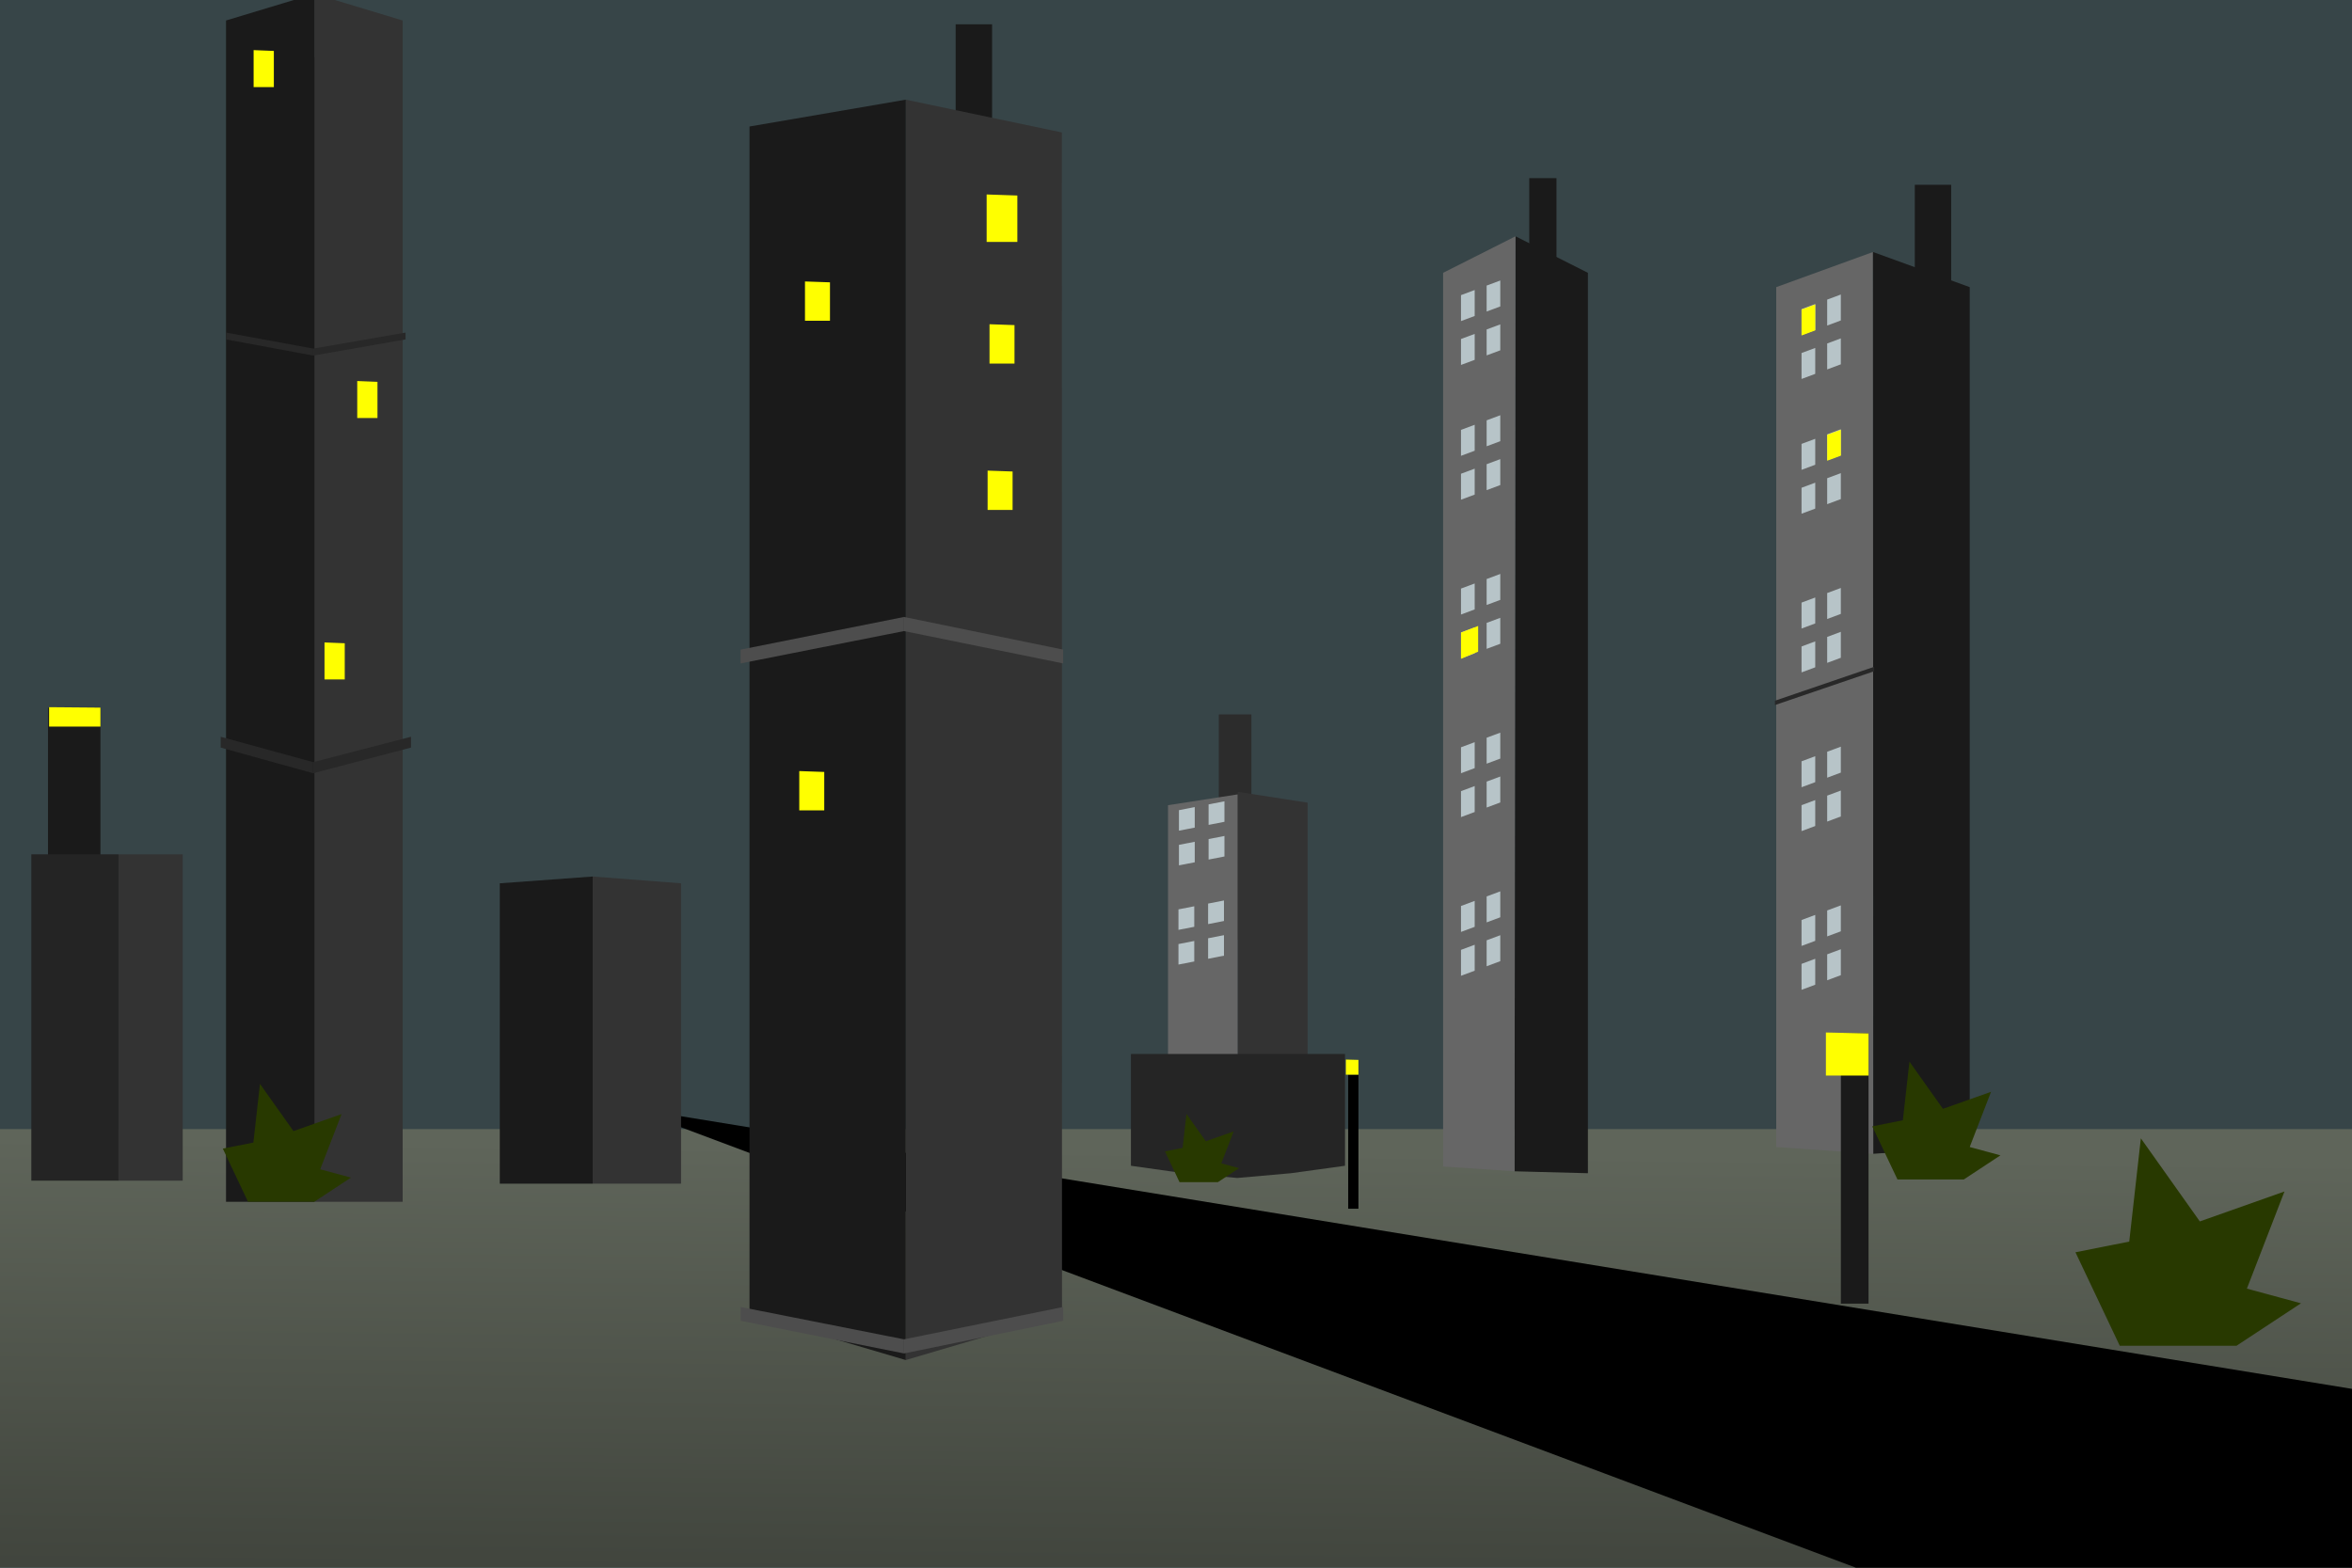 <?xml version="1.0" encoding="UTF-8" standalone="no"?>
<svg
   xmlns:dc="http://purl.org/dc/elements/1.1/"
   xmlns:cc="http://creativecommons.org/ns#"
   xmlns:rdf="http://www.w3.org/1999/02/22-rdf-syntax-ns#"
   xmlns:svg="http://www.w3.org/2000/svg"
   xmlns="http://www.w3.org/2000/svg"
   xmlns:xlink="http://www.w3.org/1999/xlink"
   id="svg10522"
   version="1.1"
   viewBox="0 0 254 169.333"
   height="640"
   width="960">
  <defs
     id="defs10516">
    <linearGradient
       gradientUnits="userSpaceOnUse"
       y2="468.619"
       x2="482.707"
       y1="728.432"
       x1="479.933"
       id="linearGradient11911"
       xlink:href="#linearGradient11907"
       gradientTransform="matrix(0.265,0,0,0.265,-2.4166666e-7,127.667)" />
    <linearGradient
       id="linearGradient11907">
      <stop
         id="stop11903"
         offset="0"
         style="stop-color:#32352f;stop-opacity:1;" />
      <stop
         id="stop11905"
         offset="1"
         style="stop-color:#5f655a;stop-opacity:1" />
    </linearGradient>
  </defs>
  <g
     transform="translate(0,-127.667)"
     id="layer1">
    <rect
       y="127.098"
       x="-2.765"
       height="173.924"
       width="257.749"
       id="rect5826"
       style="display:inline;opacity:1;fill:#afdde9;fill-opacity:1;stroke:none;stroke-width:0.372;stroke-miterlimit:4;stroke-dasharray:none;stroke-opacity:1" />
    <rect
       y="127.098"
       x="-2.765"
       height="173.924"
       width="257.749"
       id="rect5826-7"
       style="display:inline;opacity:1;fill:none;fill-opacity:1;stroke:none;stroke-width:0.372;stroke-miterlimit:4;stroke-dasharray:none;stroke-opacity:1" />
    <rect
       y="120.07"
       x="-13.18"
       height="187.98"
       width="278.579"
       id="rect5826-1"
       style="display:inline;opacity:1;fill:#374548;fill-opacity:1;stroke:none;stroke-width:0.402;stroke-miterlimit:4;stroke-dasharray:none;stroke-opacity:1" />
    <path
       id="rect8938"
       d="M -15.088,249.629 H 267.148 v 65.534 H -15.088 Z"
       style="display:inline;fill:url(#linearGradient11911);fill-opacity:1;stroke-width:0.281" />
    <path
       id="rect11826"
       d="M 339.631,291.659 261.287,319.82 67.911,247.315 Z"
       style="display:inline;fill:#000000;fill-opacity:1;stroke-width:0.265" />
    <rect
       y="133.829"
       x="25.881"
       height="120.726"
       width="16.985"
       id="rect4146"
       style="display:inline;fill:#1a1a1a;fill-opacity:1;stroke:none;stroke-width:0.291;stroke-miterlimit:4;stroke-dasharray:none;stroke-opacity:1" />
    <rect
       y="204.1"
       x="5.185"
       height="35.003"
       width="5.662"
       id="rect4154"
       style="display:inline;fill:#1a1a1a;fill-opacity:1;stroke:none;stroke-width:0.291;stroke-miterlimit:4;stroke-dasharray:none;stroke-opacity:1" />
    <rect
       y="219.948"
       x="12.797"
       height="35.249"
       width="6.934"
       id="rect4144"
       style="display:inline;fill:#333333;fill-opacity:1;stroke:none;stroke-width:0.167;stroke-miterlimit:4;stroke-dasharray:none;stroke-opacity:1" />
    <g
       id="g11577"
       style="display:inline"
       transform="matrix(0.265,0,0,0.265,-2.4166666e-7,18.563)">
      <g
         id="g11367"
         transform="translate(-48.438,535.938)">
        <rect
           y="166.986"
           x="545.126"
           height="91.822"
           width="13.288"
           id="rect4246-7"
           style="opacity:1;fill:#2c2c2c;fill-opacity:1;stroke:none;stroke-width:1.41;stroke-miterlimit:4;stroke-dasharray:none;stroke-opacity:1" />
        <path
           style="display:inline;opacity:1;fill:#666666;fill-opacity:1;stroke:none;stroke-width:0.465;stroke-miterlimit:4;stroke-dasharray:none;stroke-opacity:1"
           d="m 524.425,203.974 28.447,-4.414 v 112.386 h -28.447 z"
           id="path9427" />
        <path
           id="path9429"
           d="m 581.32,202.944 -28.447,-4.414 v 112.386 h 28.447 z"
           style="display:inline;opacity:1;fill:#333333;fill-opacity:1;stroke:none;stroke-width:0.465;stroke-miterlimit:4;stroke-dasharray:none;stroke-opacity:1" />
      </g>
      <path
         id="rect4160"
         d="m 460.88,841.333 h 87.241 v 45.55 l -22.086,3.038 -21.81,1.933 -21.81,-1.933 -21.534,-3.038 z"
         style="fill:#252525;fill-opacity:1;stroke:none;stroke-width:0.582;stroke-miterlimit:4;stroke-dasharray:none;stroke-opacity:1" />
    </g>
    <path
       id="rect9192-7"
       d="m 33.947,126.998 9.539,2.883 v 127.595 h -9.539 z"
       style="display:inline;fill:#333333;fill-opacity:1;stroke:none;stroke-width:0.149;stroke-miterlimit:4;stroke-dasharray:none;stroke-opacity:1" />
    <path
       style="display:inline;fill:#1a1a1a;fill-opacity:1;stroke:none;stroke-width:0.149;stroke-miterlimit:4;stroke-dasharray:none;stroke-opacity:1"
       d="m 33.947,126.998 -9.539,2.883 v 127.595 h 9.539 z"
       id="path9195-2" />
    <path
       id="rect9224"
       d="m 191.821,158.682 10.448,-3.797 0.036,97.408 -10.485,-0.731 z"
       style="display:inline;opacity:1;fill:#666666;fill-opacity:1;stroke:none;stroke-width:0.261;stroke-miterlimit:4;stroke-dasharray:none;stroke-opacity:1" />
    <path
       style="display:inline;opacity:1;fill:#1a1a1a;fill-opacity:1;stroke:none;stroke-width:0.261;stroke-miterlimit:4;stroke-dasharray:none;stroke-opacity:1"
       d="m 212.717,158.682 -10.448,-3.797 0.036,97.408 10.412,-0.731 z"
       id="path9227" />
    <rect
       y="147.627"
       x="206.785"
       height="16.272"
       width="3.929"
       id="rect4242-8-03"
       style="display:inline;opacity:1;fill:#1a1a1a;fill-opacity:1;stroke:none;stroke-width:0.33;stroke-miterlimit:4;stroke-dasharray:none;stroke-opacity:1" />
    <path
       id="rect9192-7-6"
       d="m 64.008,222.344 9.539,0.733 v 32.444 h -9.539 z"
       style="display:inline;fill:#333333;fill-opacity:1;stroke:none;stroke-width:0.075;stroke-miterlimit:4;stroke-dasharray:none;stroke-opacity:1" />
    <path
       id="path9310"
       d="m 64.008,222.344 -10.035,0.733 v 32.444 h 10.035 z"
       style="display:inline;fill:#1a1a1a;fill-opacity:1;stroke:none;stroke-width:0.077;stroke-miterlimit:4;stroke-dasharray:none;stroke-opacity:1" />
    <rect
       y="146.909"
       x="165.149"
       height="16.912"
       width="2.94"
       id="rect4242-8-03-3"
       style="display:inline;opacity:1;fill:#1a1a1a;fill-opacity:1;stroke:none;stroke-width:0.291;stroke-miterlimit:4;stroke-dasharray:none;stroke-opacity:1" />
    <path
       style="display:inline;opacity:1;fill:#1a1a1a;fill-opacity:1;stroke:none;stroke-width:0.23;stroke-miterlimit:4;stroke-dasharray:none;stroke-opacity:1"
       d="m 171.484,157.136 -7.819,-3.946 -0.103,100.995 7.922,0.207 z"
       id="path9227-8" />
    <path
       id="path9416"
       d="m 155.846,157.136 7.819,-3.946 -0.103,100.995 -7.716,-0.517 z"
       style="display:inline;opacity:1;fill:#666666;fill-opacity:1;stroke:none;stroke-width:0.23;stroke-miterlimit:4;stroke-dasharray:none;stroke-opacity:1" />
    <rect
       style="display:inline;fill:#242424;fill-opacity:1;stroke:none;stroke-width:0.195;stroke-miterlimit:4;stroke-dasharray:none;stroke-opacity:1"
       id="rect10470"
       width="9.414"
       height="35.249"
       x="3.383"
       y="219.948" />
    <g
       transform="matrix(0.281,0,0,0.42,-2.058,-93.958)"
       id="g11540"
       style="display:inline">
      <path
         id="path11490-8"
         d="m 127.654,723.686 37.616,-6.529 v 2.785 l -37.616,6.592 z"
         style="display:inline;fill:#282828;fill-opacity:1;stroke:none;stroke-width:0.044;stroke-miterlimit:4;stroke-dasharray:none;stroke-opacity:1" />
      <path
         style="display:inline;fill:#282828;fill-opacity:1;stroke:none;stroke-width:0.042;stroke-miterlimit:4;stroke-dasharray:none;stroke-opacity:1"
         d="m 127.654,723.686 -35.515,-6.529 v 2.785 l 35.515,6.592 z"
         id="path11492-8" />
    </g>
    <g
       transform="matrix(0.265,0,0,0.265,-2.4166666e-7,-26.456)"
       id="g11546"
       style="display:inline">
      <path
         style="display:inline;fill:#282828;fill-opacity:1;stroke:none;stroke-width:0.044;stroke-miterlimit:4;stroke-dasharray:none;stroke-opacity:1"
         d="m 127.654,723.686 37.616,-6.529 v 2.785 l -37.616,6.592 z"
         id="path11542" />
      <path
         id="path11544"
         d="m 127.654,723.686 -35.515,-6.529 v 2.785 l 35.515,6.592 z"
         style="display:inline;fill:#282828;fill-opacity:1;stroke:none;stroke-width:0.042;stroke-miterlimit:4;stroke-dasharray:none;stroke-opacity:1" />
    </g>
    <path
       style="display:inline;fill:#282828;fill-opacity:1;stroke:none;stroke-width:0.01;stroke-miterlimit:4;stroke-dasharray:none;stroke-opacity:1"
       d="m 202.395,200.17 -10.712,3.653 v -0.468 l 10.712,-3.664 z"
       id="path11490-1" />
    <g
       id="g11685"
       style="display:inline"
       transform="matrix(0.265,0,0,0.265,-2.4166666e-7,18.563)">
      <g
         id="g11672">
        <rect
           y="421.612"
           x="389.451"
           height="61.501"
           width="14.848"
           id="rect4242-8-03-7"
           style="display:inline;opacity:1;fill:#1a1a1a;fill-opacity:1;stroke:none;stroke-width:1.248;stroke-miterlimit:4;stroke-dasharray:none;stroke-opacity:1" />
        <g
           id="g11581">
          <path
             style="fill:#333333;fill-opacity:1;stroke:none;stroke-width:0.749;stroke-miterlimit:4;stroke-dasharray:none;stroke-opacity:1"
             d="m 369.118,452.337 63.604,13.354 0.069,481.594 -63.673,18.783 z"
             id="rect9192" />
          <path
             id="path9195"
             d="m 369.118,452.337 -63.673,10.938 v 484.011 l 63.673,18.783 z"
             style="fill:#1a1a1a;fill-opacity:1;stroke:none;stroke-width:0.749;stroke-miterlimit:4;stroke-dasharray:none;stroke-opacity:1" />
        </g>
      </g>
      <g
         id="g11550"
         transform="matrix(0.967,0,0,-1,11.733,1440.877)"
         style="fill:#4d4d4d">
        <path
           style="display:inline;fill:#4d4d4d;fill-opacity:1;stroke:none;stroke-width:0.085;stroke-miterlimit:4;stroke-dasharray:none;stroke-opacity:1"
           d="m 368.848,771.937 67.069,-13.188 v 5.626 l -67.069,13.315 z"
           id="path11490" />
        <path
           id="path11492"
           d="m 368.848,771.937 -68.872,-13.188 v 5.626 l 68.872,13.315 z"
           style="display:inline;fill:#4d4d4d;fill-opacity:1;stroke:none;stroke-width:0.082;stroke-miterlimit:4;stroke-dasharray:none;stroke-opacity:1" />
      </g>
      <g
         style="fill:#4d4d4d"
         transform="matrix(0.967,0,0,1,11.733,185.688)"
         id="g11608">
        <path
           id="path11604"
           d="m 368.848,771.937 67.069,-13.188 v 5.626 l -67.069,13.315 z"
           style="display:inline;fill:#4d4d4d;fill-opacity:1;stroke:none;stroke-width:0.085;stroke-miterlimit:4;stroke-dasharray:none;stroke-opacity:1" />
        <path
           style="display:inline;fill:#4d4d4d;fill-opacity:1;stroke:none;stroke-width:0.082;stroke-miterlimit:4;stroke-dasharray:none;stroke-opacity:1"
           d="m 368.848,771.937 -68.872,-13.188 v 5.626 l 68.872,13.315 z"
           id="path11606" />
      </g>
    </g>
    <rect
       y="243.747"
       x="145.598"
       height="14.48"
       width="1.104"
       id="rect11877"
       style="display:inline;fill:#000000;fill-opacity:1;stroke-width:0.157" />
    <g
       id="g7626-5-23-3-3-3-9"
       transform="matrix(-0.375,0,0,-0.375,205.495,248.674)"
       style="display:inline;fill:#283900;fill-opacity:1">
      <path
         style="fill:#283900;fill-opacity:1"
         id="path7624-7-70-8-9-9-8"
         d="m 0,0 -1.9,16.9 -9.65,-13.6 -13.85,4.9 6.15,-15.9 -8.85,-2.4 10.55,-6.95 h 19.1 l 7.25,15.3 z" />
    </g>
    <g
       id="g7626-5-23-3-3-3-9-8"
       transform="matrix(-0.375,0,0,-0.375,27.363,251.079)"
       style="display:inline;fill:#283900;fill-opacity:1">
      <path
         style="fill:#283900;fill-opacity:1"
         id="path7624-7-70-8-9-9-8-3"
         d="m 0,0 -1.9,16.9 -9.65,-13.6 -13.85,4.9 6.15,-15.9 -8.85,-2.4 10.55,-6.95 h 19.1 l 7.25,15.3 z" />
    </g>
    <g
       id="g7626-5-23-3-3-3-9-5"
       transform="matrix(-0.217,0,0,-0.217,127.716,251.655)"
       style="display:inline;fill:#283900;fill-opacity:1">
      <path
         style="fill:#283900;fill-opacity:1"
         id="path7624-7-70-8-9-9-8-5"
         d="m 0,0 -1.9,16.9 -9.65,-13.6 -13.85,4.9 6.15,-15.9 -8.85,-2.4 10.55,-6.95 h 19.1 l 7.25,15.3 z" />
    </g>
    <g
       id="g7626-5-23-3-3-3-9-1"
       transform="matrix(-0.66,0,0,-0.66,229.944,261.776)"
       style="display:inline;fill:#283900;fill-opacity:1">
      <path
         style="fill:#283900;fill-opacity:1"
         id="path7624-7-70-8-9-9-8-8"
         d="m 0,0 -1.9,16.9 -9.65,-13.6 -13.85,4.9 6.15,-15.9 -8.85,-2.4 10.55,-6.95 h 19.1 l 7.25,15.3 z" />
    </g>
    <g
       transform="matrix(0.207,-0.014,0,0.207,173.871,154.484)"
       id="g9510"
       style="display:inline">
      <path
         d="m 99.918,52.061 7.142,-2.178 v -13.538 l -7.142,2.178 z m 20.497,-19.788 -7.12,2.171 v 13.538 l 7.12,-2.171 z m 0,22.892 -7.12,2.171 v 13.538 l 7.12,-2.171 z m -13.356,4.072 -7.142,2.178 v 13.538 l 7.142,-2.178 z"
         id="path9500"
         style="fill:#b7c4c8;stroke-width:0.474" />
      <path
         style="fill:#b7c4c8;stroke-width:0.474"
         id="path9502"
         d="m 99.918,122.374 7.142,-2.178 v -13.538 l -7.142,2.178 z m 20.497,-19.788 -7.12,2.171 v 13.538 l 7.12,-2.171 z m 0,22.892 -7.12,2.171 v 13.538 l 7.12,-2.171 z m -13.356,4.072 -7.142,2.178 v 13.538 l 7.142,-2.178 z" />
      <path
         d="m 99.918,205.186 7.142,-2.178 v -13.538 l -7.142,2.178 z m 20.497,-19.788 -7.12,2.171 v 13.538 l 7.12,-2.171 z m 0,22.892 -7.12,2.171 v 13.538 l 7.12,-2.171 z m -13.356,4.072 -7.142,2.178 v 13.538 l 7.142,-2.178 z"
         id="path9504"
         style="fill:#b7c4c8;stroke-width:0.474" />
      <path
         style="fill:#b7c4c8;stroke-width:0.474"
         id="path9506"
         d="m 99.918,287.999 7.142,-2.178 v -13.538 l -7.142,2.178 z m 20.497,-19.788 -7.12,2.171 v 13.538 l 7.12,-2.171 z m 0,22.892 -7.12,2.171 v 13.538 l 7.12,-2.171 z m -13.356,4.072 -7.142,2.178 v 13.538 l 7.142,-2.178 z" />
      <path
         d="m 99.918,370.811 7.142,-2.178 v -13.538 l -7.142,2.178 z m 20.497,-19.788 -7.12,2.171 v 13.538 l 7.12,-2.171 z m 0,22.892 -7.12,2.171 v 13.538 l 7.12,-2.171 z m -13.356,4.072 -7.142,2.178 v 13.538 l 7.142,-2.178 z"
         id="path9508"
         style="fill:#b7c4c8;stroke-width:0.474" />
    </g>
    <path
       style="display:inline;fill:#b7c4c8;stroke-width:0.094"
       id="path9381-4-0"
       d="m 132.232,216.433 -1.712,0.334 v -2.215 l 1.712,-0.334 z m -4.914,-1.256 1.707,-0.333 v 2.215 l -1.707,0.333 z m 0,3.746 1.707,-0.333 v 2.215 l -1.707,0.333 z m 3.202,-0.625 1.712,-0.334 v 2.215 l -1.712,0.334 z" />
    <path
       d="m 132.18,227.148 -1.712,0.334 v -2.215 l 1.712,-0.334 z m -4.914,-1.256 1.707,-0.333 v 2.215 l -1.707,0.333 z m 0,3.746 1.707,-0.333 v 2.215 l -1.707,0.333 z m 3.202,-0.625 1.712,-0.334 v 2.215 l -1.712,0.334 z"
       id="path9447-6-0"
       style="display:inline;fill:#b7c4c8;stroke-width:0.094" />
    <g
       transform="matrix(0.207,-0.014,0,0.207,137.094,152.97)"
       id="g9510-6"
       style="display:inline">
      <path
         d="m 99.918,52.061 7.142,-2.178 v -13.538 l -7.142,2.178 z m 20.497,-19.788 -7.12,2.171 v 13.538 l 7.12,-2.171 z m 0,22.892 -7.12,2.171 v 13.538 l 7.12,-2.171 z m -13.356,4.072 -7.142,2.178 v 13.538 l 7.142,-2.178 z"
         id="path9500-3"
         style="fill:#b7c4c8;stroke-width:0.474" />
      <path
         style="fill:#b7c4c8;stroke-width:0.474"
         id="path9502-6"
         d="m 99.918,122.374 7.142,-2.178 v -13.538 l -7.142,2.178 z m 20.497,-19.788 -7.12,2.171 v 13.538 l 7.12,-2.171 z m 0,22.892 -7.12,2.171 v 13.538 l 7.12,-2.171 z m -13.356,4.072 -7.142,2.178 v 13.538 l 7.142,-2.178 z" />
      <path
         d="m 99.918,205.186 7.142,-2.178 v -13.538 l -7.142,2.178 z m 20.497,-19.788 -7.12,2.171 v 13.538 l 7.12,-2.171 z m 0,22.892 -7.12,2.171 v 13.538 l 7.12,-2.171 z m -13.356,4.072 -7.142,2.178 v 13.538 l 7.142,-2.178 z"
         id="path9504-3"
         style="fill:#b7c4c8;stroke-width:0.474" />
      <path
         style="fill:#b7c4c8;stroke-width:0.474"
         id="path9506-8"
         d="m 99.918,287.999 7.142,-2.178 v -13.538 l -7.142,2.178 z m 20.497,-19.788 -7.12,2.171 v 13.538 l 7.12,-2.171 z m 0,22.892 -7.12,2.171 v 13.538 l 7.12,-2.171 z m -13.356,4.072 -7.142,2.178 v 13.538 l 7.142,-2.178 z" />
      <path
         d="m 99.918,370.811 7.142,-2.178 v -13.538 l -7.142,2.178 z m 20.497,-19.788 -7.12,2.171 v 13.538 l 7.12,-2.171 z m 0,22.892 -7.12,2.171 v 13.538 l 7.12,-2.171 z m -13.356,4.072 -7.142,2.178 v 13.538 l 7.142,-2.178 z"
         id="path9508-9"
         style="fill:#b7c4c8;stroke-width:0.474" />
    </g>
    <path
       id="rect9192-7-6-8"
       d="m 5.3,204.053 5.547,0.046 v 2.051 H 5.3 Z"
       style="display:inline;fill:#ffff00;fill-opacity:1;stroke:none;stroke-width:0.014;stroke-miterlimit:4;stroke-dasharray:none;stroke-opacity:1" />
    <path
       id="rect9192-7-6-8-9"
       d="m 194.557,161.096 1.479,-0.548 v 2.803 l -1.479,0.548 z"
       style="display:inline;fill:#ffff00;fill-opacity:1;stroke:none;stroke-width:0.008;stroke-miterlimit:4;stroke-dasharray:none;stroke-opacity:1" />
    <path
       id="rect9192-7-6-8-9-2"
       d="m 197.327,174.627 1.474,-0.547 v 2.803 l -1.474,0.547 z"
       style="display:inline;fill:#ffff00;fill-opacity:1;stroke:none;stroke-width:0.012;stroke-miterlimit:4;stroke-dasharray:none;stroke-opacity:1" />
    <path
       id="rect9192-7-6-8-9-5"
       d="m 157.781,195.987 1.849,-0.708 v 2.777 l -1.849,0.771 z"
       style="display:inline;fill:#ffff00;fill-opacity:1;stroke:none;stroke-width:0.01;stroke-miterlimit:4;stroke-dasharray:none;stroke-opacity:1" />
    <path
       id="rect9192-7-6-8-9-39"
       d="m 35.045,197.06 2.185,0.088 v 3.909 h -2.185 z"
       style="display:inline;fill:#ffff00;fill-opacity:1;stroke:none;stroke-width:0.012;stroke-miterlimit:4;stroke-dasharray:none;stroke-opacity:1" />
    <path
       id="rect9192-7-6-8-9-8"
       d="m 38.579,168.823 2.185,0.088 v 3.909 H 38.579 Z"
       style="display:inline;fill:#ffff00;fill-opacity:1;stroke:none;stroke-width:0.012;stroke-miterlimit:4;stroke-dasharray:none;stroke-opacity:1" />
    <path
       id="rect9192-7-6-8-9-26-1"
       d="m 106.551,148.672 3.316,0.113 v 5.011 h -3.316 z"
       style="display:inline;fill:#ffff00;fill-opacity:1;stroke:none;stroke-width:0.017;stroke-miterlimit:4;stroke-dasharray:none;stroke-opacity:1" />
    <path
       id="rect9192-7-6-8-9-26-58"
       d="m 106.861,162.688 2.698,0.094 v 4.153 h -2.698 z"
       style="display:inline;fill:#ffff00;fill-opacity:1;stroke:none;stroke-width:0.014;stroke-miterlimit:4;stroke-dasharray:none;stroke-opacity:1" />
    <path
       id="rect9192-7-6-8-9-26-3"
       d="m 106.655,178.501 2.698,0.094 v 4.153 h -2.698 z"
       style="display:inline;fill:#ffff00;fill-opacity:1;stroke:none;stroke-width:0.014;stroke-miterlimit:4;stroke-dasharray:none;stroke-opacity:1" />
    <path
       id="rect9192-7-6-8-9-26-39"
       d="m 86.933,158.068 2.698,0.094 v 4.153 h -2.698 z"
       style="display:inline;fill:#ffff00;fill-opacity:1;stroke:none;stroke-width:0.014;stroke-miterlimit:4;stroke-dasharray:none;stroke-opacity:1" />
    <path
       id="rect9192-7-6-8-9-0"
       d="m 27.389,133.079 2.185,0.088 v 3.909 h -2.185 z"
       style="display:inline;fill:#ffff00;fill-opacity:1;stroke:none;stroke-width:0.012;stroke-miterlimit:4;stroke-dasharray:none;stroke-opacity:1" />
    <path
       id="rect9192-7-6-8-9-26-39-2"
       d="m 145.346,242.116 1.356,0.036 v 1.595 h -1.356 z"
       style="display:inline;fill:#ffff00;fill-opacity:1;stroke:none;stroke-width:0.006;stroke-miterlimit:4;stroke-dasharray:none;stroke-opacity:1" />
    <path
       id="rect9192-7-6-8-9-26-3-7"
       d="m 86.315,210.954 2.698,0.094 v 4.153 h -2.698 z"
       style="display:inline;fill:#ffff00;fill-opacity:1;stroke:none;stroke-width:0.014;stroke-miterlimit:4;stroke-dasharray:none;stroke-opacity:1" />
    <rect
       y="239.294"
       x="198.801"
       height="29.184"
       width="2.988"
       id="rect4242-8"
       style="display:inline;opacity:1;fill:#1a1a1a;fill-opacity:1;stroke:none;stroke-width:0.386;stroke-miterlimit:4;stroke-dasharray:none;stroke-opacity:1" />
    <path
       id="rect9192-7-6-8-9-26-39-2-7"
       d="m 197.184,239.191 4.605,0.103 v 4.551 h -4.605 z"
       style="display:inline;fill:#ffff00;fill-opacity:1;stroke:none;stroke-width:0.02;stroke-miterlimit:4;stroke-dasharray:none;stroke-opacity:1" />
  </g>
</svg>
